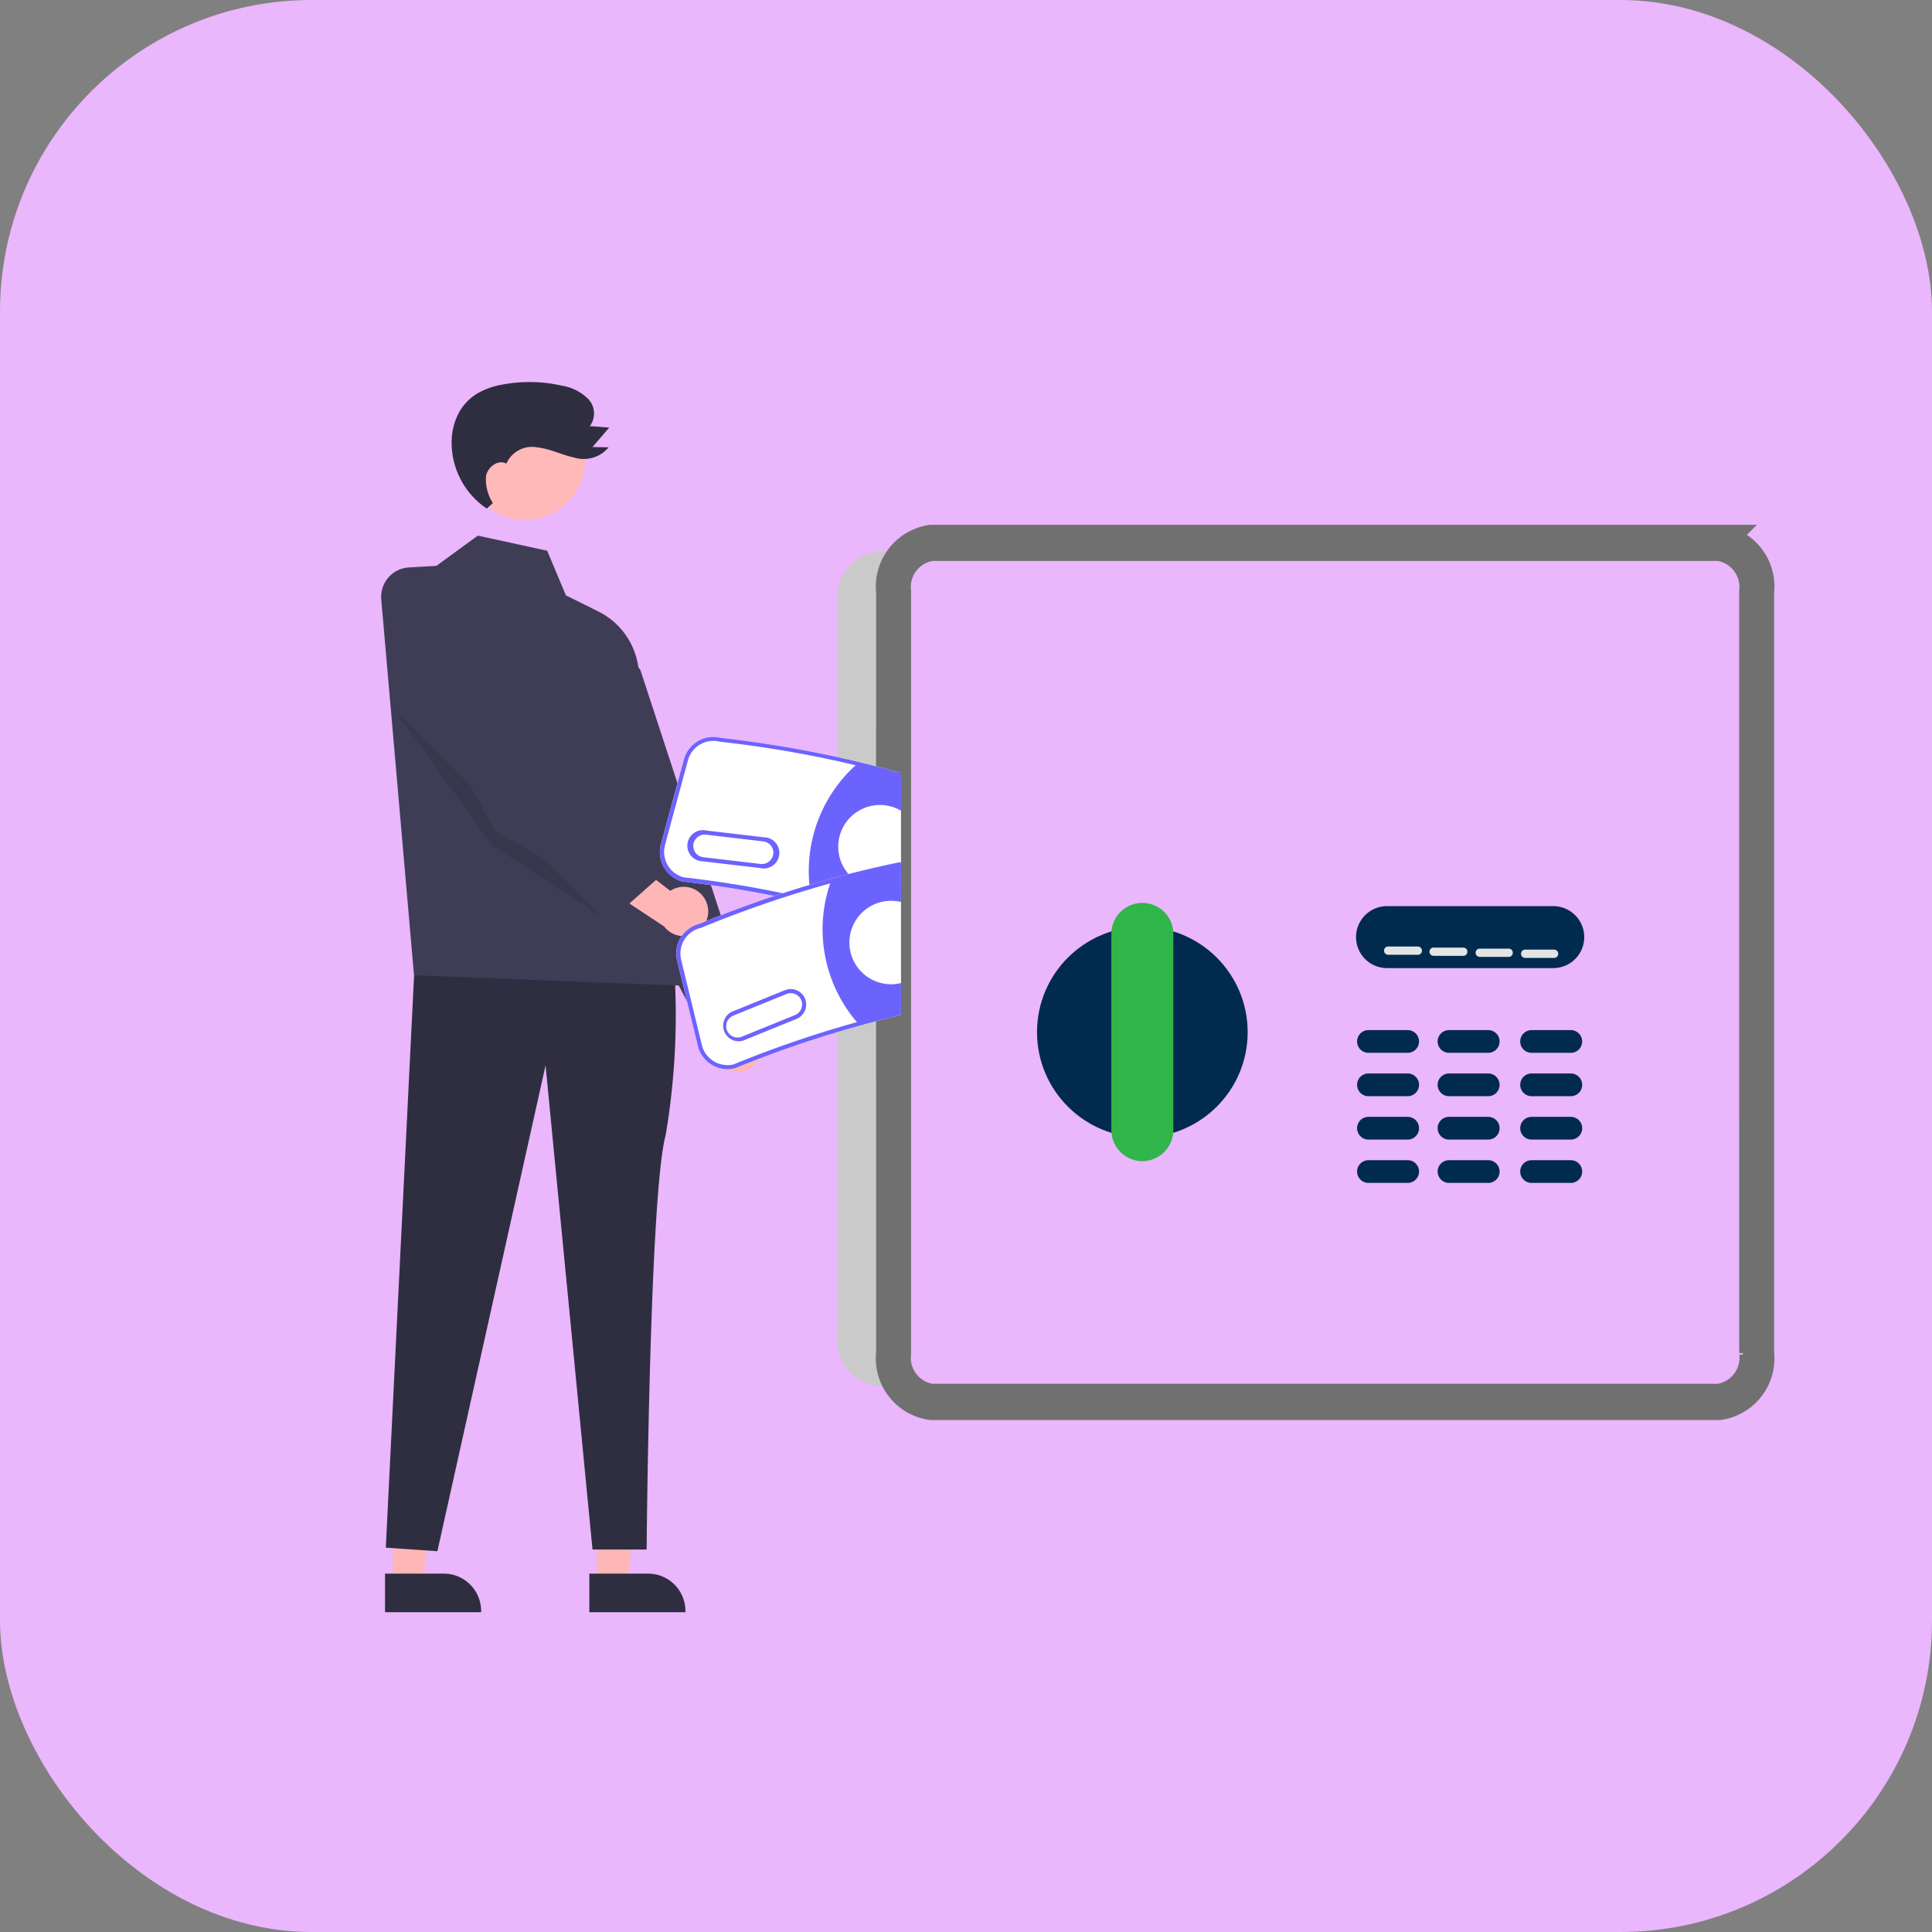 <svg id="Benefit4" xmlns="http://www.w3.org/2000/svg" width="62" height="62" viewBox="0 0 62 62">
  <rect x="0" y="0" width="62" height="62" fill="#808080" stroke="none"/>
  <rect id="Rectangle_106" data-name="Rectangle 106" width="62" height="62" rx="10" fill="#eab6fc"/>
  <g id="Group_137" data-name="Group 137" transform="translate(12.234 12.26)">
    <path id="Path_403" data-name="Path 403" d="M714.415,384.757H709.08a.994.994,0,0,1,0-1.988h5.335a.994.994,0,0,1,0,1.988Z" transform="translate(-676.803 -365.95)" fill="#012b4e"/>
    <path id="Path_404" data-name="Path 404" d="M710.211,443.5h-1.259a.364.364,0,1,1,0-.729h1.259a.364.364,0,1,1,0,.729Z" transform="translate(-677.271 -421.974)" fill="#012b4e"/>
    <path id="Path_405" data-name="Path 405" d="M789.211,443.5h-1.259a.364.364,0,1,1,0-.729h1.259a.364.364,0,1,1,0,.729Z" transform="translate(-751.036 -421.974)" fill="#012b4e"/>
    <path id="Path_406" data-name="Path 406" d="M749.211,443.5h-1.259a.364.364,0,1,1,0-.729h1.259a.364.364,0,1,1,0,.729Z" transform="translate(-713.686 -421.974)" fill="#012b4e"/>
    <path id="Path_407" data-name="Path 407" d="M710.211,464.5h-1.259a.364.364,0,1,1,0-.729h1.259a.364.364,0,1,1,0,.729Z" transform="translate(-677.271 -441.582)" fill="#012b4e"/>
    <path id="Path_408" data-name="Path 408" d="M789.211,464.5h-1.259a.364.364,0,1,1,0-.729h1.259a.364.364,0,1,1,0,.729Z" transform="translate(-751.036 -441.582)" fill="#012b4e"/>
    <path id="Path_409" data-name="Path 409" d="M749.211,464.5h-1.259a.364.364,0,1,1,0-.729h1.259a.364.364,0,1,1,0,.729Z" transform="translate(-713.686 -441.582)" fill="#012b4e"/>
    <path id="Path_410" data-name="Path 410" d="M710.211,485.5h-1.259a.364.364,0,1,1,0-.729h1.259a.364.364,0,1,1,0,.729Z" transform="translate(-677.271 -461.19)" fill="#012b4e"/>
    <path id="Path_411" data-name="Path 411" d="M789.211,485.5h-1.259a.364.364,0,1,1,0-.729h1.259a.364.364,0,1,1,0,.729Z" transform="translate(-751.036 -461.19)" fill="#012b4e"/>
    <path id="Path_412" data-name="Path 412" d="M749.211,485.5h-1.259a.364.364,0,1,1,0-.729h1.259a.364.364,0,1,1,0,.729Z" transform="translate(-713.686 -461.19)" fill="#012b4e"/>
    <path id="Path_413" data-name="Path 413" d="M710.211,506.5h-1.259a.364.364,0,1,1,0-.729h1.259a.364.364,0,1,1,0,.729Z" transform="translate(-677.271 -480.799)" fill="#012b4e"/>
    <path id="Path_414" data-name="Path 414" d="M789.211,506.5h-1.259a.364.364,0,1,1,0-.729h1.259a.364.364,0,1,1,0,.729Z" transform="translate(-751.036 -480.799)" fill="#012b4e"/>
    <path id="Path_415" data-name="Path 415" d="M749.211,506.5h-1.259a.364.364,0,1,1,0-.729h1.259a.364.364,0,1,1,0,.729Z" transform="translate(-713.686 -480.799)" fill="#012b4e"/>
    <circle id="Ellipse_126" data-name="Ellipse 126" cx="3.38" cy="3.38" r="3.38" transform="translate(21.045 17.482)" fill="#012b4e"/>
    <path id="Path_416" data-name="Path 416" d="M590.581,389.552a1,1,0,0,1-.994-.994v-6.3a.994.994,0,1,1,1.988,0v6.3A1,1,0,0,1,590.581,389.552Z" transform="translate(-566.156 -364.549)" fill="#30b54b"/>
    <path id="Path_417" data-name="Path 417" d="M722.883,402.593h-.928a.133.133,0,1,1,0-.265h.928a.133.133,0,1,1,0,.265Z" transform="translate(-689.629 -384.213)" fill="#e4e4e4"/>
    <path id="Path_418" data-name="Path 418" d="M744.883,403.093h-.928a.133.133,0,1,1,0-.265h.928a.133.133,0,1,1,0,.265Z" transform="translate(-710.171 -384.679)" fill="#e4e4e4"/>
    <path id="Path_419" data-name="Path 419" d="M766.883,403.593h-.928a.133.133,0,0,1,0-.265h.928a.133.133,0,1,1,0,.265Z" transform="translate(-730.714 -385.146)" fill="#e4e4e4"/>
    <path id="Path_420" data-name="Path 420" d="M788.883,404.093h-.928a.133.133,0,0,1,0-.265h.928a.133.133,0,1,1,0,.265Z" transform="translate(-751.256 -385.613)" fill="#e4e4e4"/>
    <path id="Path_421" data-name="Path 421" d="M440.011,304.3a1.481,1.481,0,0,0,.44,1.054H439.8a1.47,1.47,0,0,1-1.47-1.47V280.048a1.47,1.47,0,0,1,1.47-1.47h.952a1.485,1.485,0,0,0-.738,1.283Z" transform="translate(-423.702 -273.133)" fill="#cacaca"/>
    <path id="Path_433" data-name="Path 433" d="M457.587,280.93v7.905l.122-.05V281Zm0,0v7.905l.122-.05V281Zm0,0v7.905l.122-.05V281Zm0,.577v9.109l.122-.036v-9.028Zm0,0v9.109l.122-.036v-9.028Zm0,0v9.109l.122-.036v-9.028Zm0,0v9.109l.122-.036v-9.028Zm0,0V290.7l.122-.037v-9.109Zm26.556-7.49H458.85a1.5,1.5,0,0,0-1.264,1.644V300.1a1.494,1.494,0,0,0,1.264,1.644h25.292a1.493,1.493,0,0,0,1.263-1.644V275.662A1.494,1.494,0,0,0,484.142,274.018Zm1.141,26.079a1.349,1.349,0,0,1-1.141,1.485H458.85a1.349,1.349,0,0,1-1.142-1.485V275.662a1.351,1.351,0,0,1,1.142-1.486h25.292a1.35,1.35,0,0,1,1.141,1.486Zm-27.7-18.589v9.03l.122-.038v-8.946Zm0,0v9.109l.122-.036v-9.028Zm0,0v9.109l.122-.036v-9.028Zm0,0v9.109l.122-.036v-9.028Zm0-.577v7.905l.122-.05V281Zm0,0v7.905l.122-.05V281Z" transform="translate(-441.205 -268.934)" fill="none" stroke="#707070" stroke-width="1"/>
    <g id="Group_135" data-name="Group 135">
      <path id="Path_392" data-name="Path 392" d="M361.487,485.7a.785.785,0,0,1-.186-1.189l-1.382-2.422,1.446.093,1.091,2.286a.789.789,0,0,1-.969,1.232Z" transform="translate(-350.482 -463.661)" fill="#ffb6b6"/>
      <path id="Path_393" data-name="Path 393" d="M151.622,395.226h.957l.455-3.691h-1.412Z" transform="translate(-151.256 -356.673)" fill="#ffb6b6"/>
      <path id="Path_394" data-name="Path 394" d="M279.17,653.838h1.884a1.2,1.2,0,0,1,1.2,1.2v.039H279.17Z" transform="translate(-279.048 -615.599)" fill="#2f2e41"/>
      <path id="Path_395" data-name="Path 395" d="M208.452,395.226h.957l.455-3.691h-1.412Z" transform="translate(-201.53 -356.673)" fill="#ffb6b6"/>
      <path id="Path_396" data-name="Path 396" d="M336,653.838h1.884a1.2,1.2,0,0,1,1.2,1.2v.039H336Z" transform="translate(-329.322 -615.599)" fill="#2f2e41"/>
      <path id="Path_397" data-name="Path 397" d="M288.617,482.991a23.042,23.042,0,0,1-.255,5.635c-.518,1.888-.611,13.3-.611,13.3h-1.737l-1.506-15.538-3.472,15.592-1.655-.114.908-18.374Z" transform="translate(-279.234 -464.46)" fill="#2f2e41"/>
      <path id="Path_398" data-name="Path 398" d="M279.882,366.04l1.328-.969,2.226.485.6,1.432,1.038.515a2.353,2.353,0,0,1,1.284,1.771l1.483,10.241-8.679-.336-1.051-12.061a.946.946,0,0,1,.887-1.026Z" transform="translate(-278.11 -360.142)" fill="#3f3d56"/>
      <path id="Path_399" data-name="Path 399" d="M213.6,160.059l.8,1.081,3.491,10.649-1.637.655-2.621-4.962Z" transform="translate(-206.084 -151.9)" fill="#3f3d56"/>
      <circle id="Ellipse_125" data-name="Ellipse 125" cx="1.938" cy="1.938" r="1.938" transform="translate(2.672 0.546)" fill="#ffb9b9"/>
      <path id="Path_400" data-name="Path 400" d="M151.778,180l3.163,4.4,3.536,2.306Z" transform="translate(-151.394 -169.538)" opacity="0.1"/>
      <path id="Path_401" data-name="Path 401" d="M299.008,326.23a1.435,1.435,0,0,1-.222-.859c.051-.3.392-.555.655-.408a.9.9,0,0,1,1-.521c.406.045.78.241,1.18.326a1.034,1.034,0,0,0,1.1-.329l-.517-.009.539-.625-.624-.047a.675.675,0,0,0-.051-.87,1.539,1.539,0,0,0-.837-.425,4.663,4.663,0,0,0-1.885-.043,2.453,2.453,0,0,0-.838.291,1.666,1.666,0,0,0-.585.607,2,2,0,0,0-.238.914,2.554,2.554,0,0,0,1.126,2.173" transform="translate(-295.425 -322.344)" fill="#2f2e41"/>
      <path id="Path_434" data-name="Path 434" d="M341.914,451.205a.785.785,0,0,0-1.152-.346l-2.211-1.7-.1,1.445L340.562,452a.789.789,0,0,0,1.352-.792Z" transform="translate(-331.486 -434.531)" fill="#ffb6b6"/>
      <path id="Path_435" data-name="Path 435" d="M279.862,375.358l-.728-.344s-1.172.33-.6,1.88l3.447,6.421,4.208,2.464,1.312-1.162-4.211-3.332Z" transform="translate(-278.345 -368.938)" fill="#3f3d56"/>
    </g>
    <g id="Group_136" data-name="Group 136" transform="translate(8.943 11.389)">
      <path id="Path_423" data-name="Path 423" d="M350.419,350.689q-.628-.176-1.261-.326a36.03,36.03,0,0,0-4.38-.763.98.98,0,0,0-1.195.69l-.736,2.717a.979.979,0,0,0,.689,1.2l.01,0c.974.111,1.958.264,2.936.461l.262.054q.47.1.938.208c.137.032.272.065.409.1q.551.137,1.1.292.613.173,1.227.369l.133.042v-5.006Z" transform="translate(-342.813 -349.567)" fill="#fff"/>
      <path id="Path_424" data-name="Path 424" d="M350.419,350.689q-.628-.176-1.261-.326a36.03,36.03,0,0,0-4.38-.763.98.98,0,0,0-1.195.69l-.736,2.717a.979.979,0,0,0,.689,1.2l.01,0c.974.111,1.958.264,2.936.461l.262.054q.47.1.938.208c.137.032.272.065.409.1q.551.137,1.1.292.613.173,1.227.369l.133.042v-.14l-.133-.042q-.565-.18-1.128-.339-.211-.061-.421-.117-.38-.1-.757-.2-.2-.051-.4-.1l-.03-.007q-.341-.08-.683-.154l-.262-.055c-1.055-.219-2.118-.389-3.17-.508a.847.847,0,0,1-.59-1.036l.736-2.718a.846.846,0,0,1,1.037-.594h.01a35.9,35.9,0,0,1,4.325.75l.044.011q.648.155,1.292.335l.133.038v-.138Z" transform="translate(-342.813 -349.567)" fill="#6c63ff"/>
      <path id="Path_425" data-name="Path 425" d="M417.783,362.916v4.867l-.133-.042q-.587-.188-1.179-.354-.568-.161-1.139-.3l-.4-.1c-.005-.024-.011-.048-.015-.072-.025-.114-.044-.229-.058-.345-.007-.044-.011-.089-.016-.134a4.577,4.577,0,0,1,1.477-3.834c.019-.019.039-.036.059-.054q.642.153,1.277.331C417.694,362.89,417.739,362.9,417.783,362.916Z" transform="translate(-410.044 -361.688)" fill="#6c63ff"/>
      <path id="Path_426" data-name="Path 426" d="M359.383,395.066l-1.843-.217a.5.5,0,1,0-.117.987l1.843.217a.5.5,0,1,0,.117-.987Zm.3.537a.365.365,0,0,1-.4.319l-1.843-.217a.364.364,0,0,1,.085-.724l1.843.217A.366.366,0,0,1,359.686,395.6Z" transform="translate(-356.046 -391.845)" fill="#6c63ff"/>
      <path id="Path_427" data-name="Path 427" d="M431.191,382.709v2.308a1.076,1.076,0,0,1-.133.068,1.336,1.336,0,0,1-1.447-.235c-.019-.017-.037-.034-.055-.053s-.035-.037-.052-.056a1.338,1.338,0,0,1,1.554-2.1A1.389,1.389,0,0,1,431.191,382.709Z" transform="translate(-423.453 -380.341)" fill="#fff"/>
      <path id="Path_428" data-name="Path 428" d="M357.888,410.135q-.782.163-1.554.361-.288.074-.575.152-.342.094-.684.2-.436.129-.871.27l-.254.083c-.806.269-1.608.567-2.4.893a.98.98,0,0,0-.715,1.18l.665,2.736a.979.979,0,0,0,1.181.72l.009,0a35.368,35.368,0,0,1,3.971-1.36q.6-.168,1.221-.317l.133-.031v-4.907C357.976,410.116,357.932,410.125,357.888,410.135Z" transform="translate(-350.282 -406.096)" fill="#fff"/>
      <path id="Path_429" data-name="Path 429" d="M357.888,410.135q-.782.163-1.554.361-.288.074-.575.152-.342.094-.684.2-.436.129-.871.27l-.254.083c-.806.269-1.608.567-2.4.893a.98.98,0,0,0-.715,1.18l.665,2.736a.979.979,0,0,0,1.181.72l.009,0a35.368,35.368,0,0,1,3.971-1.36q.6-.168,1.221-.317l.133-.031v-.136l-.133.032-.1.024q-.584.142-1.156.3l-.031.009a35.346,35.346,0,0,0-3.951,1.355.847.847,0,0,1-1.016-.624l-.664-2.736a.846.846,0,0,1,.622-1.021l.01,0c.858-.355,1.732-.677,2.612-.964l.254-.082q.312-.1.625-.192.33-.1.659-.19l.044-.012q.322-.088.646-.171.719-.183,1.447-.336l.133-.027v-.135C357.976,410.116,357.932,410.125,357.888,410.135Z" transform="translate(-350.282 -406.096)" fill="#6c63ff"/>
      <path id="Path_430" data-name="Path 430" d="M424.118,411.118v4.772l-.133.031q-.622.151-1.239.322l-.048-.056a4.58,4.58,0,0,1-1.042-3.685c0-.022.007-.044.011-.066s.007-.043.011-.064a4.535,4.535,0,0,1,.17-.639c.009-.025.017-.05.027-.076q.3-.083.608-.16.747-.193,1.5-.351Z" transform="translate(-416.38 -407.039)" fill="#6c63ff"/>
      <path id="Path_431" data-name="Path 431" d="M375.392,471.978a.5.5,0,0,0-.647-.274l-1.72.7a.5.5,0,0,0,.374.921l1.72-.7A.5.5,0,0,0,375.392,471.978Zm-.323.524-1.72.7a.365.365,0,0,1-.274-.676l1.72-.7a.364.364,0,1,1,.274.675Z" transform="translate(-370.733 -463.577)" fill="#6c63ff"/>
      <path id="Path_432" data-name="Path 432" d="M436.234,428.959v2.6a1.3,1.3,0,0,1-.132.027,1.339,1.339,0,0,1-1.227-2.168c.015-.019.031-.038.048-.056s.033-.036.051-.054a1.338,1.338,0,0,1,1.128-.374A1.128,1.128,0,0,1,436.234,428.959Z" transform="translate(-428.496 -423.662)" fill="#fff"/>
    </g>
  </g>
</svg>
